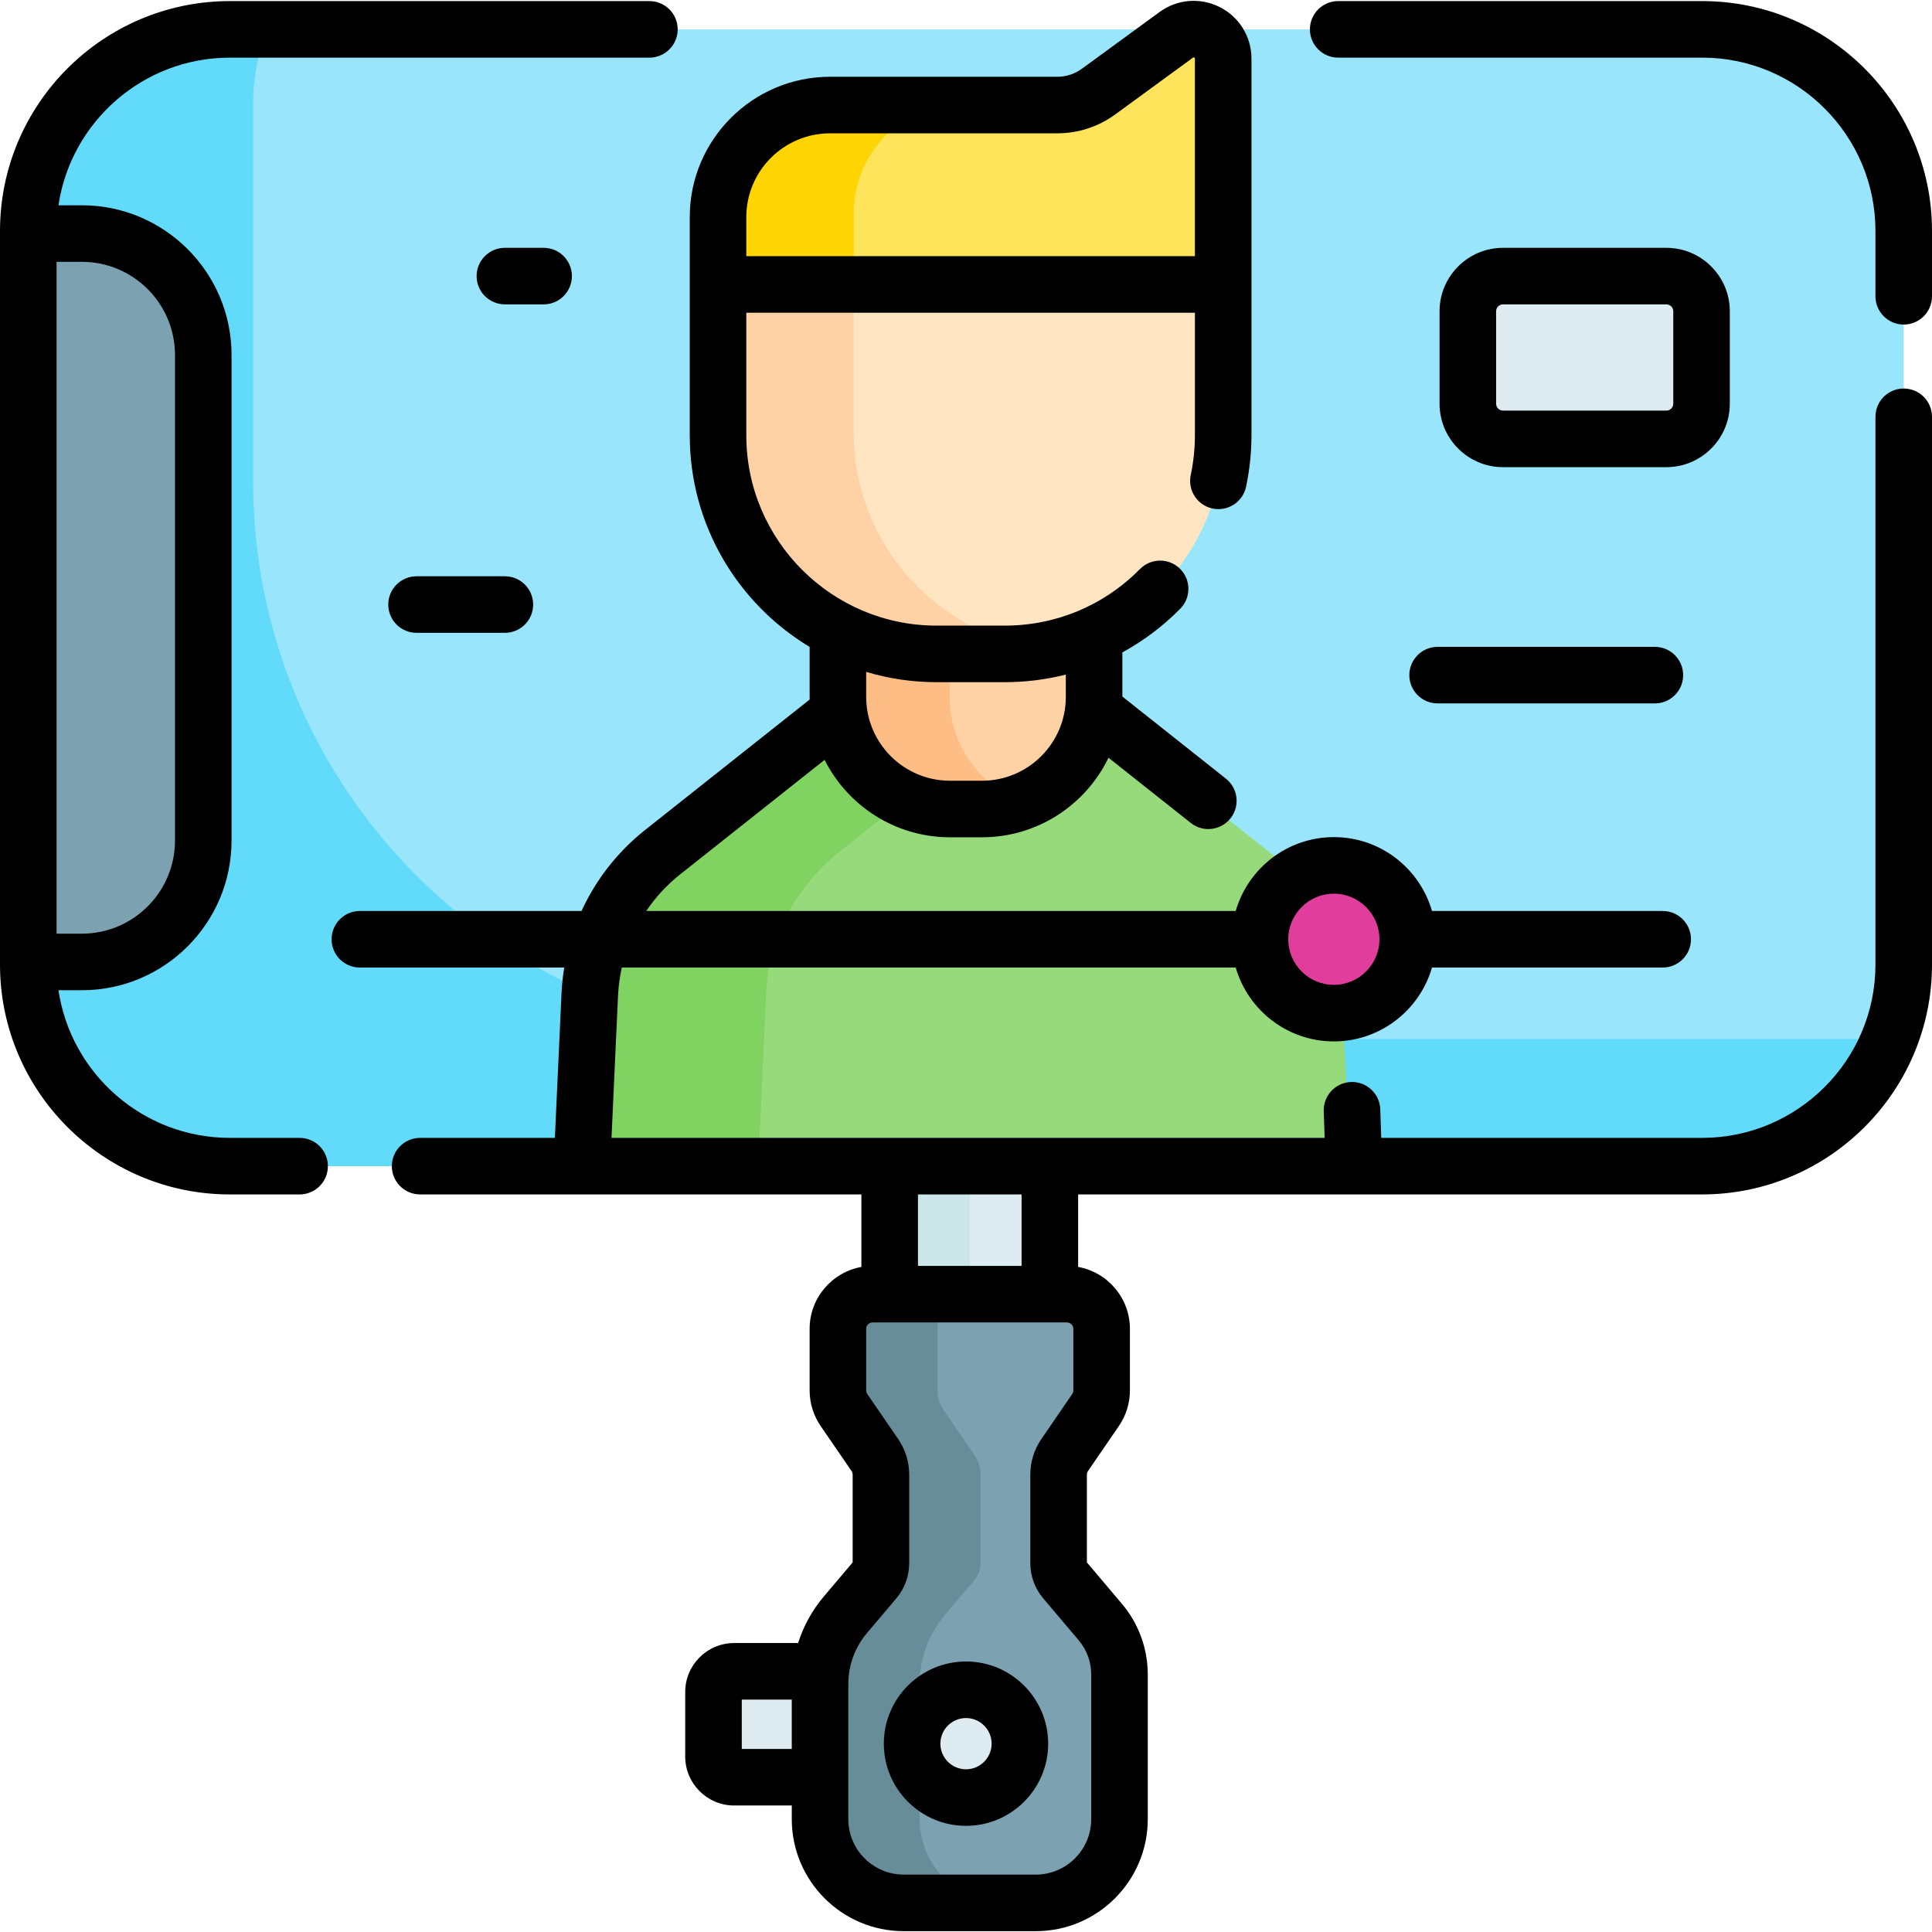 <svg id="Capa_1" enable-background="new 0 0 512.415 512.415" height="512" viewBox="0 0 512.415 512.415" width="512" xmlns="http://www.w3.org/2000/svg"><g><path d="m194.709 471.36h37.787v-28.084h-37.787c-3.021 0-5.471 2.449-5.471 5.471v17.142c0 3.022 2.45 5.471 5.471 5.471z" fill="#deecf1"/><path d="m235.965 290.468h42.484v80.303h-42.484z" fill="#deecf1"/><path d="m235.965 290.468h21.242v80.303h-21.242z" fill="#cbe5e8"/><g><g id="XMLID_182_"><g><path d="m504.918 61.251v194.57c0 29.53-23.94 53.47-53.47 53.47h-390.48c-29.53 0-53.47-23.94-53.47-53.47v-194.57c0-29.53 23.94-53.46 53.47-53.46h390.48c29.53 0 53.47 23.93 53.47 53.46z" fill="#99e6fc"/></g><path d="m215.07 275.564c-81.704 0-147.938-66.234-147.938-147.938v-100.102c0-6.972 1.349-13.625 3.777-19.732h-9.941c-29.531 0-53.47 23.939-53.47 53.47v194.56c0 29.531 23.939 53.47 53.47 53.47h390.48c22.554 0 41.833-13.973 49.69-33.728z" fill="#62dbfb"/><path d="m21.726 61.946h-13.226-1.003v193.189h1.003 13.226c17.775 0 32.185-14.41 32.185-32.185v-128.819c0-17.775-14.41-32.185-32.185-32.185z" fill="#7ca1b1"/></g><g><path d="m323.614 12.092c-2.026-4.106-7.5-5.874-11.639-2.852l-3.905 2.852z" fill="#fed2a4"/><path d="m336.679 226.023-46.786-37.085h-67.37l-46.786 37.085c-11.592 9.188-18.637 22.947-19.315 37.723l-1.746 38.045h203.064l-1.746-38.045c-.679-14.776-7.723-28.535-19.315-37.723z" fill="#97da7b"/><path d="m222.505 226.023 46.786-37.085h-46.769l-46.786 37.085c-11.592 9.188-18.637 22.947-19.315 37.723l-1.746 38.045h46.769l1.746-38.045c.679-14.776 7.723-28.535 19.315-37.723z" fill="#80d261"/><path d="m222.236 168.182v16.665c0 16.415 13.307 29.721 29.722 29.721h8.501c16.415 0 29.722-13.307 29.722-29.721v-15.499-9.006h-67.944v7.84z" fill="#fed2a4"/><path d="m251.872 184.847v-16.665-7.839h-29.636v7.839 16.665c0 16.415 13.307 29.721 29.722 29.721h8.501c3.723 0 7.283-.691 10.568-1.941-11.197-4.26-19.155-15.088-19.155-27.78z" fill="#ffbd86"/><path d="m190.437 61.946v53.512c0 22.596 12.936 42.159 31.799 51.724v-1.99h16.467l39.425 7.063c26.419-5.405 46.292-28.78 46.292-56.797v-53.512z" fill="#ffe5c2"/><path d="m226.41 114.622v-52.676h-35.973v53.512c0 32.019 25.956 57.975 57.975 57.975h18.034c4.002 0 7.909-.406 11.682-1.177-29.075-3.122-51.718-27.73-51.718-57.634z" fill="#fed2a4"/></g><path d="m311.975 9.24-20.588 15.035c-3.19 2.329-7.037 3.585-10.987 3.585h-60.244c-16.414 0-29.719 13.306-29.719 29.719v17.862h133.983v-59.879c0-6.405-7.272-10.099-12.445-6.322z" fill="#fee45a"/><g><path d="m226.41 75.441v-18.698c0-14.002 9.686-25.735 22.722-28.883h-28.975c-16.414 0-29.719 13.306-29.719 29.719v17.862z" fill="#fed402"/></g><path d="m441.954 116.405h-43.311c-5.157 0-9.338-4.181-9.338-9.338v-24.501c0-5.157 4.181-9.338 9.338-9.338h43.311c5.157 0 9.338 4.181 9.338 9.338v24.501c0 5.157-4.181 9.338-9.338 9.338z" fill="#deecf1"/><path d="m292.18 352.439v16.337c0 1.857-.562 3.67-1.612 5.201l-8.186 11.937c-1.05 1.531-1.612 3.344-1.612 5.201v23.5c0 1.629.577 3.204 1.629 4.448l9.435 11.15c3.283 3.88 5.085 8.799 5.085 13.882v38.394c0 12.262-9.94 22.202-22.202 22.202h-35.017c-12.262 0-22.202-9.94-22.202-22.202v-35.872c0-6.712 2.379-13.206 6.714-18.33l7.806-9.225c1.052-1.243 1.629-2.819 1.629-4.448v-23.5c0-1.857-.562-3.67-1.612-5.201l-8.186-11.937c-1.05-1.531-1.612-3.344-1.612-5.201v-16.337c0-5.079 4.117-9.196 9.196-9.196h51.552c5.077 0 9.195 4.118 9.195 9.197z" fill="#7ca1b1"/><path d="m243.911 482.49v-35.872c0-6.712 2.379-13.206 6.714-18.33l7.806-9.225c1.052-1.243 1.629-2.819 1.629-4.448v-23.5c0-1.857-.562-3.67-1.612-5.201l-8.186-11.937c-1.05-1.531-1.612-3.344-1.612-5.201v-16.337c0-5.079 4.117-9.196 9.196-9.196h-26.415c-5.079 0-9.196 4.117-9.196 9.196v16.337c0 1.857.562 3.67 1.612 5.201l8.186 11.937c1.05 1.531 1.612 3.344 1.612 5.201v23.5c0 1.629-.577 3.204-1.629 4.448l-7.806 9.225c-4.335 5.124-6.714 11.618-6.714 18.33v35.872c0 12.262 9.94 22.203 22.202 22.203h26.415c-12.261-.001-22.202-9.941-22.202-22.203z" fill="#678d98"/><circle cx="258.208" cy="462.465" fill="#deecf1" r="14.296"/></g><circle cx="353.772" cy="249.116" fill="#e03d9c" r="19.593"/><g><path d="m451.447.287h-96.527c-4.142 0-7.5 3.358-7.5 7.5s3.358 7.5 7.5 7.5h96.527c25.347 0 45.968 20.621 45.968 45.968v17.327c0 4.142 3.358 7.5 7.5 7.5s7.5-3.358 7.5-7.5v-17.327c0-33.618-27.35-60.968-60.968-60.968z"/><path d="m504.915 103.044c-4.142 0-7.5 3.358-7.5 7.5v145.282c0 25.347-20.621 45.968-45.968 45.968h-85.111l-.254-7.574c-.139-4.14-3.579-7.376-7.747-7.245-4.14.139-7.383 3.607-7.245 7.747l.237 7.072h-189.143l1.73-37.704c.116-2.536.462-5.034 1.005-7.475h162.824c3.262 11.301 13.692 19.593 26.029 19.593s22.767-8.292 26.028-19.593h61.19c4.142 0 7.5-3.358 7.5-7.5s-3.358-7.5-7.5-7.5h-61.19c-3.262-11.301-13.691-19.592-26.028-19.592s-22.767 8.292-26.029 19.592h-156.349c2.466-3.638 5.482-6.926 9.001-9.715l38.307-30.364c6.13 12.164 18.73 20.532 33.255 20.532h8.501c14.75 0 27.525-8.625 33.544-21.096l21.82 17.295c1.378 1.093 3.021 1.623 4.654 1.623 2.211 0 4.402-.974 5.882-2.842 2.573-3.246 2.027-7.963-1.219-10.536l-27.459-21.766v-11.716c5.582-3.04 10.752-6.917 15.351-11.574 2.91-2.947 2.88-7.696-.067-10.606-2.948-2.91-7.696-2.88-10.606.067-9.561 9.683-22.314 15.016-35.911 15.016h-18.034c-27.832 0-50.475-22.643-50.475-50.475v-32.517h118.982v32.517c0 3.521-.372 7.062-1.106 10.523-.859 4.052 1.729 8.034 5.781 8.893 4.059.86 8.034-1.73 8.893-5.781.95-4.482 1.432-9.07 1.432-13.635v-99.896c0-5.802-3.213-11.038-8.386-13.666s-11.295-2.135-15.983 1.287l-20.587 15.035c-1.918 1.401-4.188 2.142-6.564 2.142h-60.244c-20.523 0-37.219 16.696-37.219 37.219v57.879c0 23.795 12.762 44.661 31.798 56.126v13.264c0 .228.013.452.017.679l-43.675 34.619c-7.314 5.798-13.036 13.182-16.844 21.47h-58.787c-4.142 0-7.5 3.358-7.5 7.5s3.358 7.5 7.5 7.5h54.203c-.366 2.235-.615 4.499-.72 6.787l-1.762 38.391h-35.741c-4.142 0-7.5 3.358-7.5 7.5s3.358 7.5 7.5 7.5h117.038v19.228c-7.794 1.406-13.73 8.224-13.73 16.417v16.337c0 3.386 1.012 6.651 2.927 9.442l8.188 11.939c.194.283.296.614.296.958v23.275l-7.66 9.053c-3.083 3.643-5.385 7.845-6.809 12.334h-16.968c-7.152 0-12.971 5.819-12.971 12.971v17.142c0 7.152 5.819 12.971 12.971 12.971h15.288v3.629c0 16.378 13.324 29.703 29.702 29.703h35.018c16.378 0 29.702-13.325 29.702-29.703v-38.395c0-6.848-2.436-13.499-6.859-18.727l-9.29-10.979v-23.275c0-.344.103-.675.298-.959l8.186-11.937c1.915-2.792 2.927-6.057 2.927-9.443v-16.337c0-8.193-5.936-15.011-13.73-16.417v-19.228h165.497c33.618 0 60.968-27.35 60.968-60.968v-145.281c0-4.142-3.358-7.5-7.5-7.5zm-151.143 133.979c6.667 0 12.092 5.425 12.092 12.092 0 6.668-5.425 12.093-12.092 12.093-6.668 0-12.093-5.425-12.093-12.093 0-6.667 5.425-12.092 12.093-12.092zm-133.616-201.663h60.244c5.577 0 10.906-1.738 15.41-5.028l20.587-15.035c.097-.072.163-.12.343-.028.18.091.18.171.18.292v52.379h-118.983v-10.361c0-12.252 9.967-22.219 22.219-22.219zm28.256 145.573h18.034c5.552 0 10.994-.688 16.234-2.019v5.934c0 12.253-9.969 22.221-22.222 22.221h-8.501c-12.253 0-22.222-9.968-22.222-22.221v-6.644c5.923 1.766 12.188 2.729 18.677 2.729zm-51.674 282.927v-13.083h13.258v13.083zm92.68-19.765v38.395c0 8.107-6.595 14.703-14.702 14.703h-35.018c-8.107 0-14.702-6.596-14.702-14.703v-35.872c0-4.932 1.754-9.721 4.939-13.485l7.806-9.225c2.195-2.594 3.404-5.895 3.404-9.292v-23.5c0-3.386-1.013-6.652-2.927-9.442l-8.187-11.938c-.194-.284-.297-.615-.297-.958v-16.337c0-.936.761-1.696 1.696-1.696h51.552c.936 0 1.696.761 1.696 1.696v16.337c0 .344-.103.675-.298.959l-8.185 11.936c-1.916 2.792-2.928 6.058-2.928 9.444v23.5c0 3.397 1.209 6.698 3.404 9.292l9.435 11.15c2.137 2.522 3.312 5.732 3.312 9.036zm-18.468-108.353h-27.484v-18.948h27.484z"/><path d="m79.465 301.794h-18.497c-23.034 0-42.16-17.03-45.461-39.159h6.219c21.882 0 39.685-17.803 39.685-39.685v-128.819c0-21.882-17.803-39.685-39.685-39.685h-6.219c3.3-22.129 22.427-39.159 45.461-39.159h111.273c4.142 0 7.5-3.358 7.5-7.5s-3.358-7.5-7.5-7.5h-111.273c-33.618 0-60.968 27.35-60.968 60.968v194.571c0 33.618 27.35 60.968 60.968 60.968h18.497c4.142 0 7.5-3.358 7.5-7.5s-3.358-7.5-7.5-7.5zm-33.054-207.663v128.819c0 13.611-11.074 24.685-24.685 24.685h-6.726v-178.189h6.726c13.611 0 24.685 11.074 24.685 24.685z"/><path d="m441.954 123.905c9.285 0 16.838-7.553 16.838-16.838v-24.502c0-9.285-7.553-16.838-16.838-16.838h-43.312c-9.285 0-16.838 7.553-16.838 16.838v24.501c0 9.285 7.553 16.838 16.838 16.838h43.312zm-45.15-16.838v-24.502c0-1.013.825-1.838 1.838-1.838h43.312c1.013 0 1.838.825 1.838 1.838v24.501c0 1.013-.825 1.838-1.838 1.838h-43.312c-1.013.001-1.838-.824-1.838-1.837z"/><path d="m373.79 179.062c0 4.142 3.358 7.5 7.5 7.5h57.625c4.142 0 7.5-3.358 7.5-7.5s-3.358-7.5-7.5-7.5h-57.625c-4.143 0-7.5 3.358-7.5 7.5z"/><path d="m110.475 152.843c-4.142 0-7.5 3.358-7.5 7.5s3.358 7.5 7.5 7.5h23.432c4.142 0 7.5-3.358 7.5-7.5s-3.358-7.5-7.5-7.5z"/><path d="m151.684 73.228c0-4.142-3.358-7.5-7.5-7.5h-10.277c-4.142 0-7.5 3.358-7.5 7.5s3.358 7.5 7.5 7.5h10.277c4.142 0 7.5-3.358 7.5-7.5z"/><path d="m256.208 440.669c-12.018 0-21.796 9.778-21.796 21.796s9.778 21.796 21.796 21.796 21.796-9.778 21.796-21.796c-.001-12.018-9.778-21.796-21.796-21.796zm0 28.592c-3.747 0-6.796-3.049-6.796-6.796 0-3.748 3.049-6.796 6.796-6.796s6.796 3.049 6.796 6.796c-.001 3.747-3.049 6.796-6.796 6.796z"/></g></g></svg>